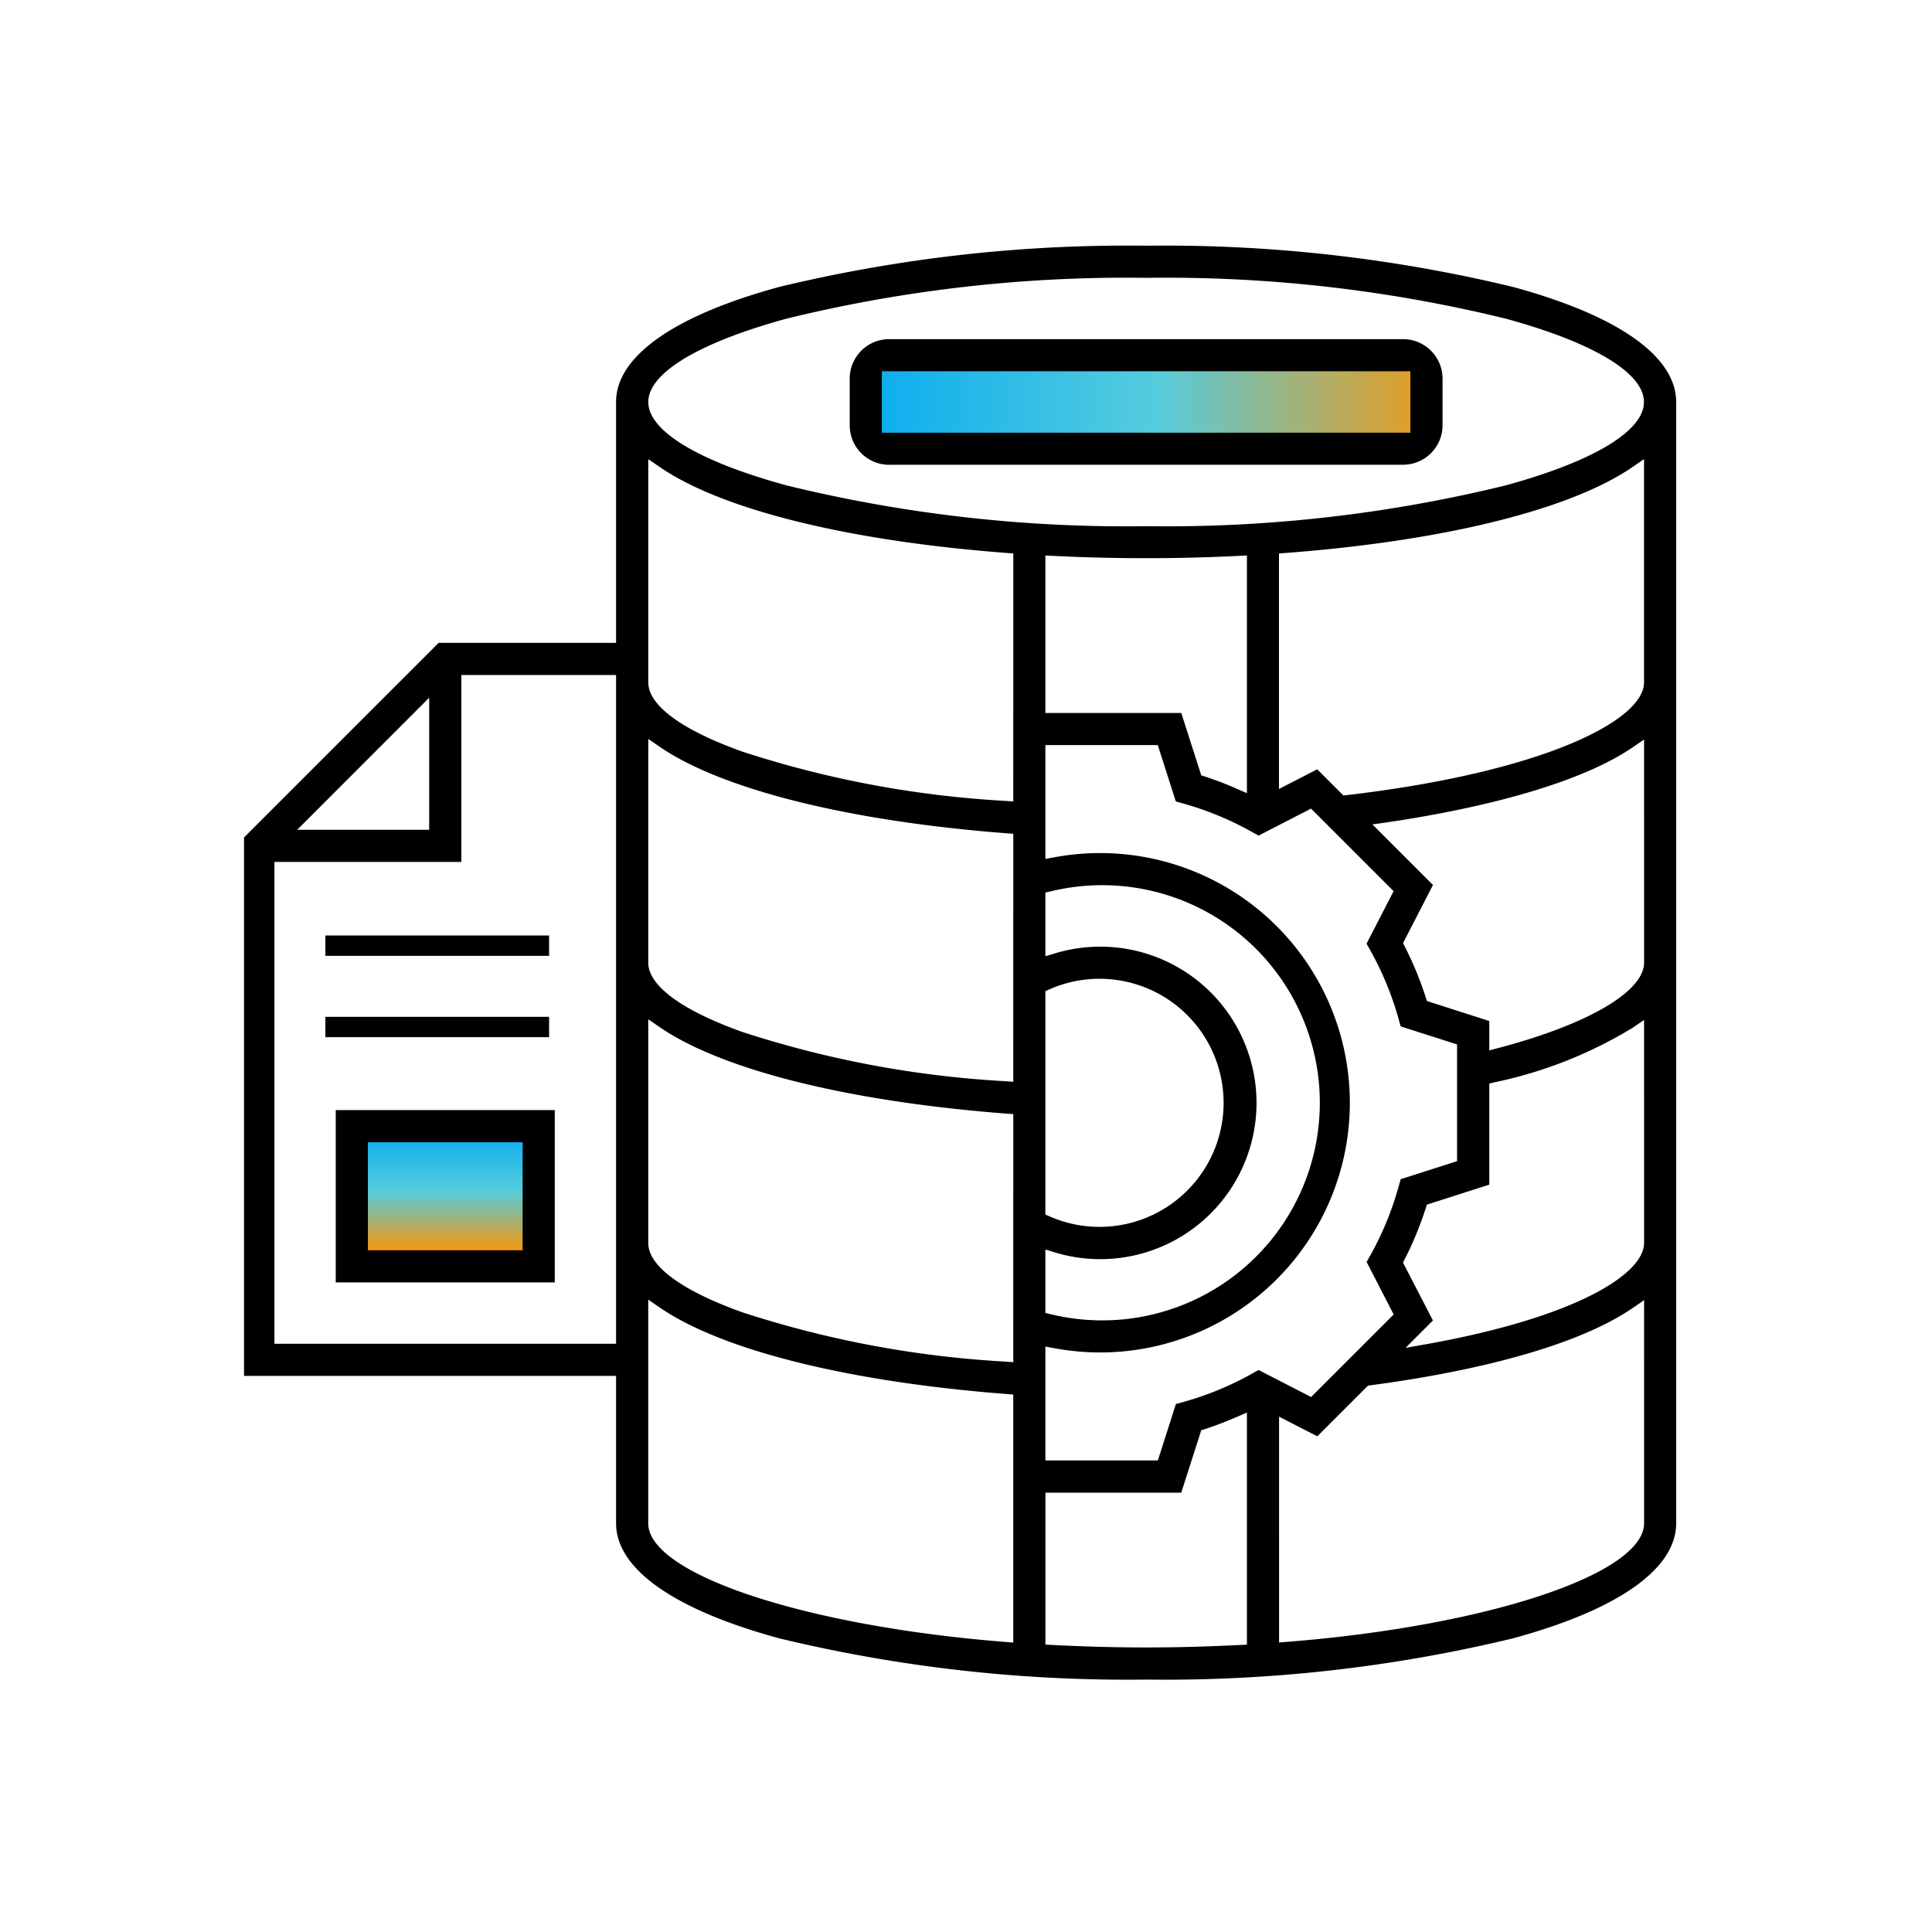 <svg xmlns="http://www.w3.org/2000/svg" xmlns:xlink="http://www.w3.org/1999/xlink" width="95" height="95" viewBox="0 0 95 95">
  <defs>
    <clipPath id="clip-path">
      <rect id="Rectangle_10819" data-name="Rectangle 10819" width="95" height="95" fill="#fff" stroke="#707070" stroke-width="1"/>
    </clipPath>
    <linearGradient id="linear-gradient" x1="0.5" x2="0.5" y2="1" gradientUnits="objectBoundingBox">
      <stop offset="0" stop-color="#0daeee"/>
      <stop offset="0.467" stop-color="#55ccde"/>
      <stop offset="1" stop-color="#ff9300"/>
    </linearGradient>
    <linearGradient id="linear-gradient-2" x1="0" y1="0.5" x2="1.114" y2="0.5" xlink:href="#linear-gradient"/>
    <clipPath id="clip-path-2">
      <rect id="Rectangle_11321" data-name="Rectangle 11321" width="71" height="71" transform="translate(0.086 0.086)" fill="none"/>
    </clipPath>
  </defs>
  <g id="product-f-icon-11" clip-path="url(#clip-path)">
    <g id="Group_74331" data-name="Group 74331" transform="translate(-773.086 -445.086)">
      <rect id="Rectangle_11322" data-name="Rectangle 11322" width="8.897" height="5.9" transform="translate(790.29 500.864)" fill="url(#linear-gradient)"/>
      <rect id="Rectangle_11323" data-name="Rectangle 11323" width="26.299" height="4.834" transform="translate(816.215 462.153)" fill="url(#linear-gradient-2)"/>
      <g id="Group_74185" data-name="Group 74185" transform="translate(785 457)">
        <g id="Group_74184" data-name="Group 74184" transform="translate(0 0)" clip-path="url(#clip-path-2)">
          <path id="Path_56071" data-name="Path 56071" d="M62.484,2.028A72.945,72.945,0,0,0,44.443,0,72.946,72.946,0,0,0,26.4,2.028C21.229,3.435,18.38,5.443,18.38,7.682V19.529H9.653L0,29.182V55.572H18.38v7.252c0,2.239,2.849,4.247,8.022,5.654a72.961,72.961,0,0,0,18.041,2.028,72.96,72.96,0,0,0,18.041-2.028c5.173-1.407,8.022-3.415,8.022-5.654V7.682c0-2.239-2.849-4.247-8.022-5.654M9.19,22.225v6.494H2.7Zm9.19,31.767H1.58V30.3h9.19v-9.19H18.38ZM26.764,3.586A70.185,70.185,0,0,1,44.443,1.58,70.185,70.185,0,0,1,62.122,3.586c4.324,1.18,6.8,2.673,6.8,4.1s-2.48,2.917-6.8,4.1a70.178,70.178,0,0,1-17.679,2.006,70.178,70.178,0,0,1-17.679-2.006c-4.324-1.18-6.8-2.673-6.8-4.1s2.48-2.917,6.8-4.1m42.162,6.908V21.468c0,1.9-5.018,4.422-14.608,5.547l-.173.02-1.289-1.289-1.88.967V15.133l.332-.025c7.789-.59,14.005-2.131,17.055-4.227ZM49.4,15.232V26.92l-.5-.219a16.448,16.448,0,0,0-1.569-.6l-.176-.056-.983-3.068H39.489V15.232l.377.019c1.522.076,3.062.114,4.577.114s3.055-.038,4.577-.114ZM39.951,49.5a7.683,7.683,0,1,0,0-14.7l-.462.138V31.807l.279-.063a10.7,10.7,0,1,1,0,20.8l-.279-.064V49.358Zm-.462-1.858V36.653l.215-.094a6.1,6.1,0,1,1,0,11.174ZM37.91,68.686l-.387-.031c-9.848-.777-17.562-3.338-17.562-5.832v-11l.562.386c3.066,2.105,9.283,3.656,17.056,4.255l.331.026Zm0-13.786-.387-.03A50.68,50.68,0,0,1,24.6,52.45c-2.991-1.067-4.638-2.279-4.638-3.412v-11l.562.386c3.067,2.106,9.284,3.656,17.056,4.253l.331.025Zm0-13.787-.387-.03A50.638,50.638,0,0,1,24.6,38.665c-2.991-1.067-4.638-2.279-4.638-3.413v-11l.562.386c3.065,2.1,9.282,3.655,17.056,4.254l.331.025Zm0-13.784-.387-.03A50.675,50.675,0,0,1,24.6,24.88c-2.991-1.067-4.638-2.279-4.638-3.412V10.494l.562.386c3.05,2.1,9.266,3.636,17.056,4.227l.332.025ZM49.4,68.788l-.341.017c-1.628.081-3.136.121-4.613.121s-3-.04-4.613-.122l-.341-.017V61.316h6.678l.983-3.067.175-.057c.484-.156.983-.347,1.57-.6l.5-.217Zm.205-13.3a15.268,15.268,0,0,1-3.291,1.356l-.408.115-.886,2.772H39.489v-5.6l.424.078a12.278,12.278,0,1,0,0-24.133l-.424.078v-5.6h5.527l.887,2.772.408.115A15.236,15.236,0,0,1,49.6,28.8l.371.207,2.582-1.329,4.059,4.059-1.33,2.583.207.369a15.31,15.31,0,0,1,1.356,3.291l.115.408,2.772.886v5.741l-2.772.887-.115.408A15.276,15.276,0,0,1,55.493,49.6l-.208.37,1.33,2.583-4.06,4.059-2.583-1.329Zm19.324,7.331c0,2.494-7.714,5.055-17.562,5.832l-.387.031V57.578l1.88.966,2.493-2.493.121-.016c3.393-.445,9.579-1.53,12.894-3.8l.562-.385Zm0-13.785c0,1.514-3.277,3.635-10.6,4.96l-1.129.2,1.345-1.345L57.074,50l.084-.164a16.918,16.918,0,0,0,1.034-2.507l.057-.176,3.068-.984V41.2l.273-.067a21.391,21.391,0,0,0,6.776-2.678l.562-.384Zm0-13.785c0,1.426-2.746,3.035-7.161,4.2l-.451.119V38.123l-3.067-.983-.057-.176a16.888,16.888,0,0,0-1.033-2.507l-.084-.164,1.472-2.859-2.979-2.978.707-.1c3.173-.464,8.964-1.562,12.091-3.69l.561-.382Z" transform="translate(0 0.168)"/>
          <path id="Path_56072" data-name="Path 56072" d="M209.939,38.175h25.273a1.941,1.941,0,0,0,1.939-1.939v-2.3A1.941,1.941,0,0,0,235.212,32H209.939A1.941,1.941,0,0,0,208,33.939v2.3a1.941,1.941,0,0,0,1.939,1.939m-.359-4.6H235.57V36.6H209.58Z" transform="translate(-178.132 -27.237)"/>
          <rect id="Rectangle_11317" data-name="Rectangle 11317" width="11" height="1" transform="translate(4.086 34.086)"/>
          <rect id="Rectangle_11320" data-name="Rectangle 11320" width="11" height="1" transform="translate(4.086 38.086)"/>
          <path id="Path_56073" data-name="Path 56073" d="M32,304.472H42.77V296H32Zm1.58-6.893H41.19v5.313H33.58Z" transform="translate(-27.405 -253.328)"/>
        </g>
      </g>
    </g>
  </g>
</svg>
